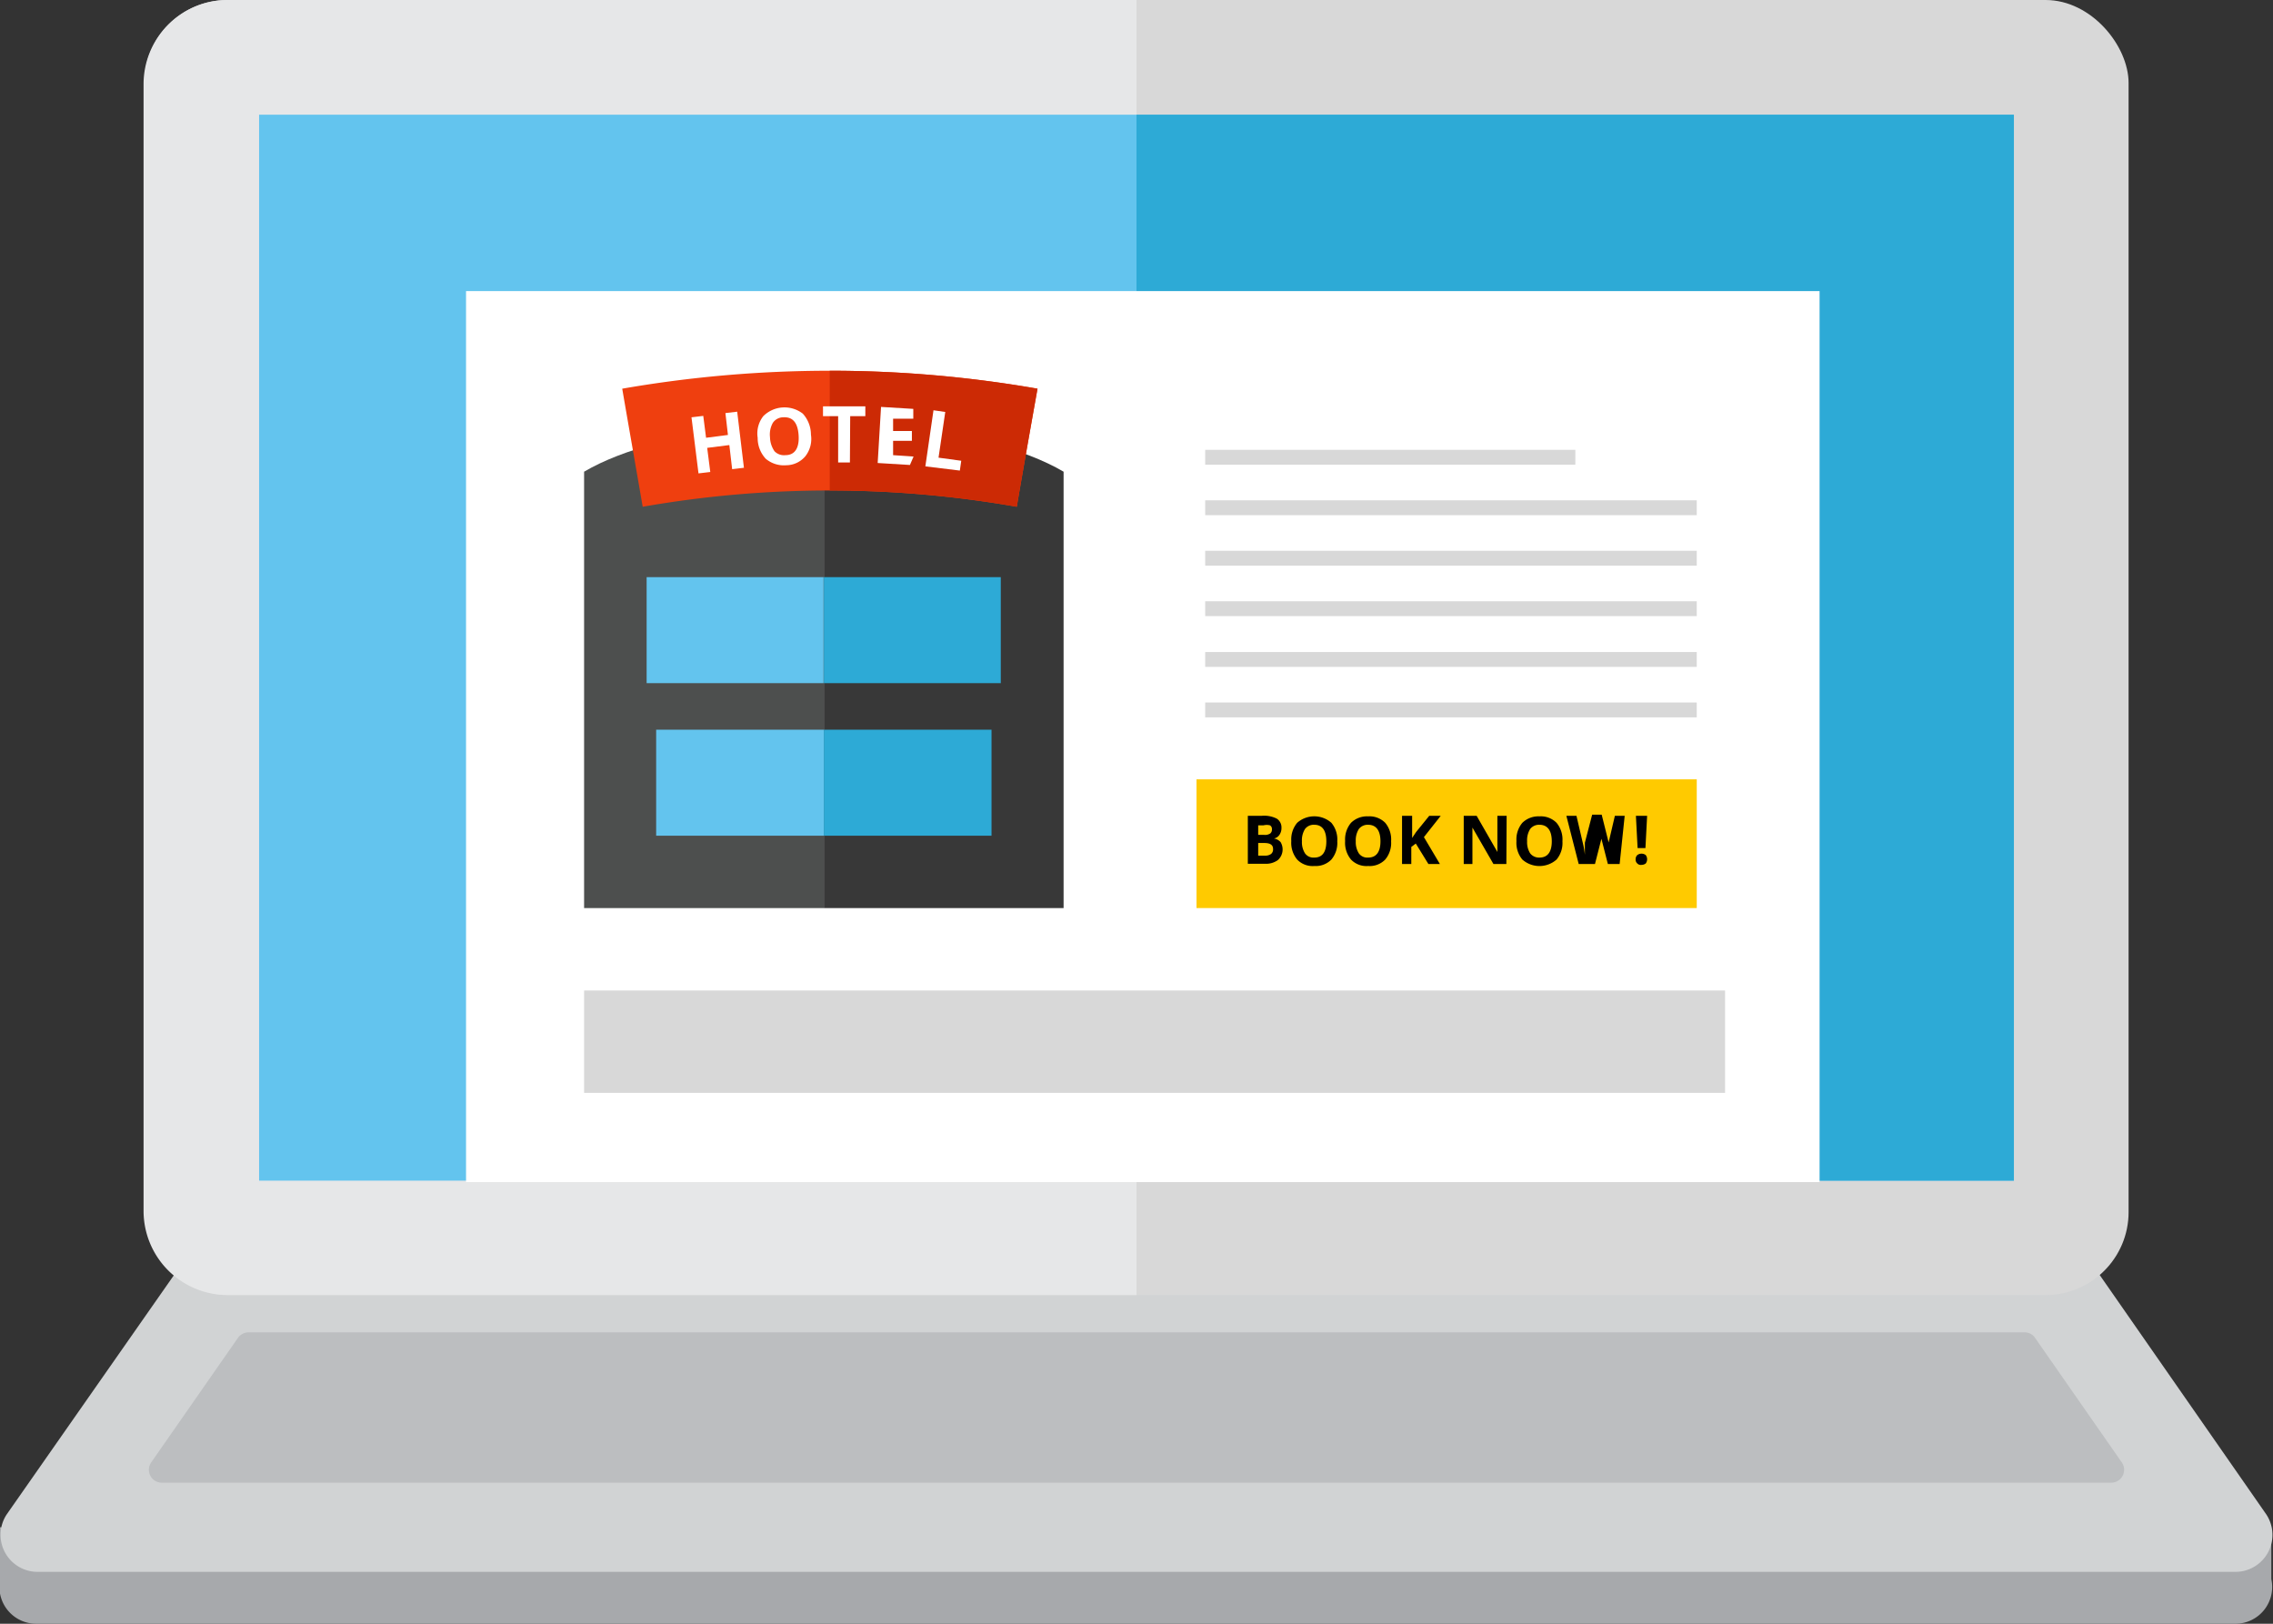 <?xml version="1.0" encoding="UTF-8"?> <svg xmlns="http://www.w3.org/2000/svg" viewBox="0 0 81.06 57.9"><rect x="0" y="0" width="81.06" height="57.9" fill="#333333" stroke="none"/> <defs> <style>.cls-1{fill:#a7a9ac;}.cls-2{fill:#d1d3d4;}.cls-3{fill:#bcbec0;}.cls-4{fill:#d8d8d8;}.cls-5{fill:#e6e7e8;}.cls-6{fill:#63c4ee;}.cls-7{fill:#2daad6;}.cls-8{fill:#fff;}.cls-9{fill:#4d4f4e;}.cls-10{fill:#383838;}.cls-11{fill:#ef3f0f;}.cls-12{fill:#cc2a05;}.cls-13{fill:#ffca00;}</style> </defs> <g id="Слой_2" data-name="Слой 2"> <g id="Layer_1" data-name="Layer 1"> <path class="cls-1" d="M81,56.31V54.46H0v2.36H0a1.31,1.31,0,0,0,1.3,1.08H79.74A1.31,1.31,0,0,0,81,56.31Z"></path> <path class="cls-2" d="M79.74,56.05H1.32A1.32,1.32,0,0,1,.24,54L7,44.33H74.09L80.82,54A1.32,1.32,0,0,1,79.74,56.05Z"></path> <path class="cls-3" d="M5.39,52.15l3.1-4.45a.47.47,0,0,1,.38-.19H72.2a.44.44,0,0,1,.37.19l3.1,4.45a.46.46,0,0,1-.37.72H5.76A.46.46,0,0,1,5.39,52.15Z"></path> <rect class="cls-4" x="5.15" width="70.76" height="46.18" rx="2.96"></rect> <path class="cls-5" d="M40.53,0V46.18H8.12a3,3,0,0,1-3-3V3a3,3,0,0,1,3-3Z"></path> <rect class="cls-6" x="9.24" y="4.09" width="62.58" height="38.01"></rect> <rect class="cls-7" x="40.53" y="4.09" width="31.29" height="38.01"></rect> <rect class="cls-8" x="16.62" y="10.38" width="48.27" height="31.77"></rect> <path class="cls-9" d="M20.83,16.82V32.38h8.55V14.93S23.68,15.14,20.83,16.82Z"></path> <path class="cls-10" d="M37.93,16.82V32.38H29.38V14.93S35.08,15.14,37.93,16.82Z"></path> <path class="cls-11" d="M37,13.86c-.25,1.4-.5,2.81-.74,4.21a38.64,38.64,0,0,0-13.34,0c-.24-1.4-.49-2.81-.73-4.21a43.16,43.16,0,0,1,14.81,0Z"></path> <path class="cls-12" d="M37,13.86c-.25,1.4-.5,2.81-.74,4.21a38.36,38.36,0,0,0-6.67-.58V13.22A42.86,42.86,0,0,1,37,13.86Z"></path> <path class="cls-8" d="M26.53,16.68l-.42.05-.1-.86-.79.1.11.86-.42.05-.25-2,.42-.05.1.78.78-.1-.09-.78.42-.05Z"></path> <path class="cls-8" d="M28.92,15.5a1,1,0,0,1-.2.77.9.9,0,0,1-.68.32,1,1,0,0,1-.73-.23,1.08,1.08,0,0,1-.29-.75,1,1,0,0,1,.2-.77,1.07,1.07,0,0,1,1.41-.09A1.12,1.12,0,0,1,28.92,15.5Zm-1.46.09a.92.92,0,0,0,.16.5.47.47,0,0,0,.39.14c.34,0,.5-.26.47-.71s-.21-.66-.55-.64a.45.45,0,0,0-.37.2A.85.85,0,0,0,27.46,15.59Z"></path> <path class="cls-8" d="M30.31,16.49h-.42V14.84h-.54v-.35h1.51v.35h-.54Z"></path> <path class="cls-8" d="M32.45,16.58l-1.15-.07.12-2,1.15.07,0,.35-.72,0,0,.44.67,0,0,.35-.67,0,0,.51.73.05Z"></path> <path class="cls-8" d="M33,16.63l.29-2,.42.06-.24,1.63.81.11-.05.35Z"></path> <rect class="cls-6" x="23.06" y="20.58" width="6.31" height="3.78"></rect> <rect class="cls-7" x="29.38" y="20.58" width="6.31" height="3.78"></rect> <rect class="cls-6" x="23.4" y="26.02" width="5.98" height="3.78"></rect> <rect class="cls-7" x="29.38" y="26.02" width="5.98" height="3.78"></rect> <rect class="cls-13" x="42.67" y="27.79" width="17.84" height="4.59"></rect> <path d="M44.5,29.09H45a1,1,0,0,1,.53.1.37.37,0,0,1,.17.33.42.42,0,0,1-.08.26.31.31,0,0,1-.19.12h0a.4.4,0,0,1,.24.13.51.51,0,0,1-.1.64.72.72,0,0,1-.46.13H44.5Zm.37.68h.21a.34.34,0,0,0,.22-.05.18.18,0,0,0,.06-.15.15.15,0,0,0-.07-.14.47.47,0,0,0-.23,0h-.19Zm0,.29v.45h.24a.34.34,0,0,0,.22-.06.21.21,0,0,0,.07-.18c0-.14-.1-.21-.31-.21Z"></path> <path d="M47.69,30a.92.92,0,0,1-.21.65.78.78,0,0,1-.61.23.76.76,0,0,1-.61-.23.93.93,0,0,1-.21-.66.92.92,0,0,1,.21-.65.92.92,0,0,1,1.22,0A.93.93,0,0,1,47.69,30Zm-1.26,0a.74.74,0,0,0,.11.43.37.37,0,0,0,.33.15c.29,0,.43-.2.43-.58s-.14-.59-.43-.59a.39.39,0,0,0-.33.15A.75.75,0,0,0,46.43,30Z"></path> <path d="M49.61,30a.92.92,0,0,1-.21.65.77.77,0,0,1-.61.23.76.76,0,0,1-.61-.23.93.93,0,0,1-.21-.66.92.92,0,0,1,.21-.65.81.81,0,0,1,.61-.23.79.79,0,0,1,.61.23A.93.93,0,0,1,49.61,30Zm-1.26,0a.74.74,0,0,0,.11.43.37.37,0,0,0,.33.15c.29,0,.44-.2.44-.58s-.15-.59-.44-.59a.4.4,0,0,0-.33.15A.75.75,0,0,0,48.35,30Z"></path> <path d="M51.35,30.81h-.41l-.45-.73-.16.12v.61H50V29.09h.36v.79l.14-.21.47-.58h.41l-.6.76Z"></path> <path d="M53.72,30.81h-.46l-.75-1.3h0c0,.23,0,.39,0,.49v.81H52.2V29.09h.46l.74,1.29h0c0-.23,0-.38,0-.48v-.81h.33Z"></path> <path d="M55.72,30a.92.92,0,0,1-.21.65.92.92,0,0,1-1.22,0,.93.93,0,0,1-.21-.66.92.92,0,0,1,.21-.65.82.82,0,0,1,.61-.23.79.79,0,0,1,.61.23A.93.93,0,0,1,55.72,30Zm-1.26,0a.74.74,0,0,0,.11.43.4.4,0,0,0,.33.15c.29,0,.44-.2.44-.58s-.15-.59-.44-.59a.4.4,0,0,0-.33.15A.75.75,0,0,0,54.46,30Z"></path> <path d="M57.76,30.81h-.42l-.23-.9s0-.1,0-.2a1.26,1.26,0,0,1,0-.21l0,.21c0,.09,0,.16,0,.2l-.23.9H56.3l-.44-1.72h.36l.22.94a3.08,3.08,0,0,1,.08.45l0-.21c0-.09,0-.17,0-.22l.26-1h.34l.25,1a1.73,1.73,0,0,1,0,.2c0,.09,0,.17,0,.23s0-.14,0-.23a1.88,1.88,0,0,1,0-.22l.22-.94h.35Z"></path> <path d="M58.33,30.64a.2.2,0,0,1,.06-.15.25.25,0,0,1,.3,0,.25.25,0,0,1,0,.3.25.25,0,0,1-.15.05.17.17,0,0,1-.15-.05A.18.18,0,0,1,58.33,30.64Zm.35-.4H58.4l-.06-1.15h.4Z"></path> <rect class="cls-4" x="42.98" y="16.04" width="13.2" height="0.53"></rect> <rect class="cls-4" x="42.98" y="17.84" width="17.53" height="0.53"></rect> <rect class="cls-4" x="42.98" y="19.64" width="17.53" height="0.53"></rect> <rect class="cls-4" x="42.98" y="21.44" width="17.53" height="0.53"></rect> <rect class="cls-4" x="42.98" y="23.25" width="17.53" height="0.53"></rect> <rect class="cls-4" x="42.98" y="25.05" width="17.53" height="0.53"></rect> <rect class="cls-4" x="20.83" y="35.32" width="40.69" height="3.65"></rect> </g> </g> </svg> 